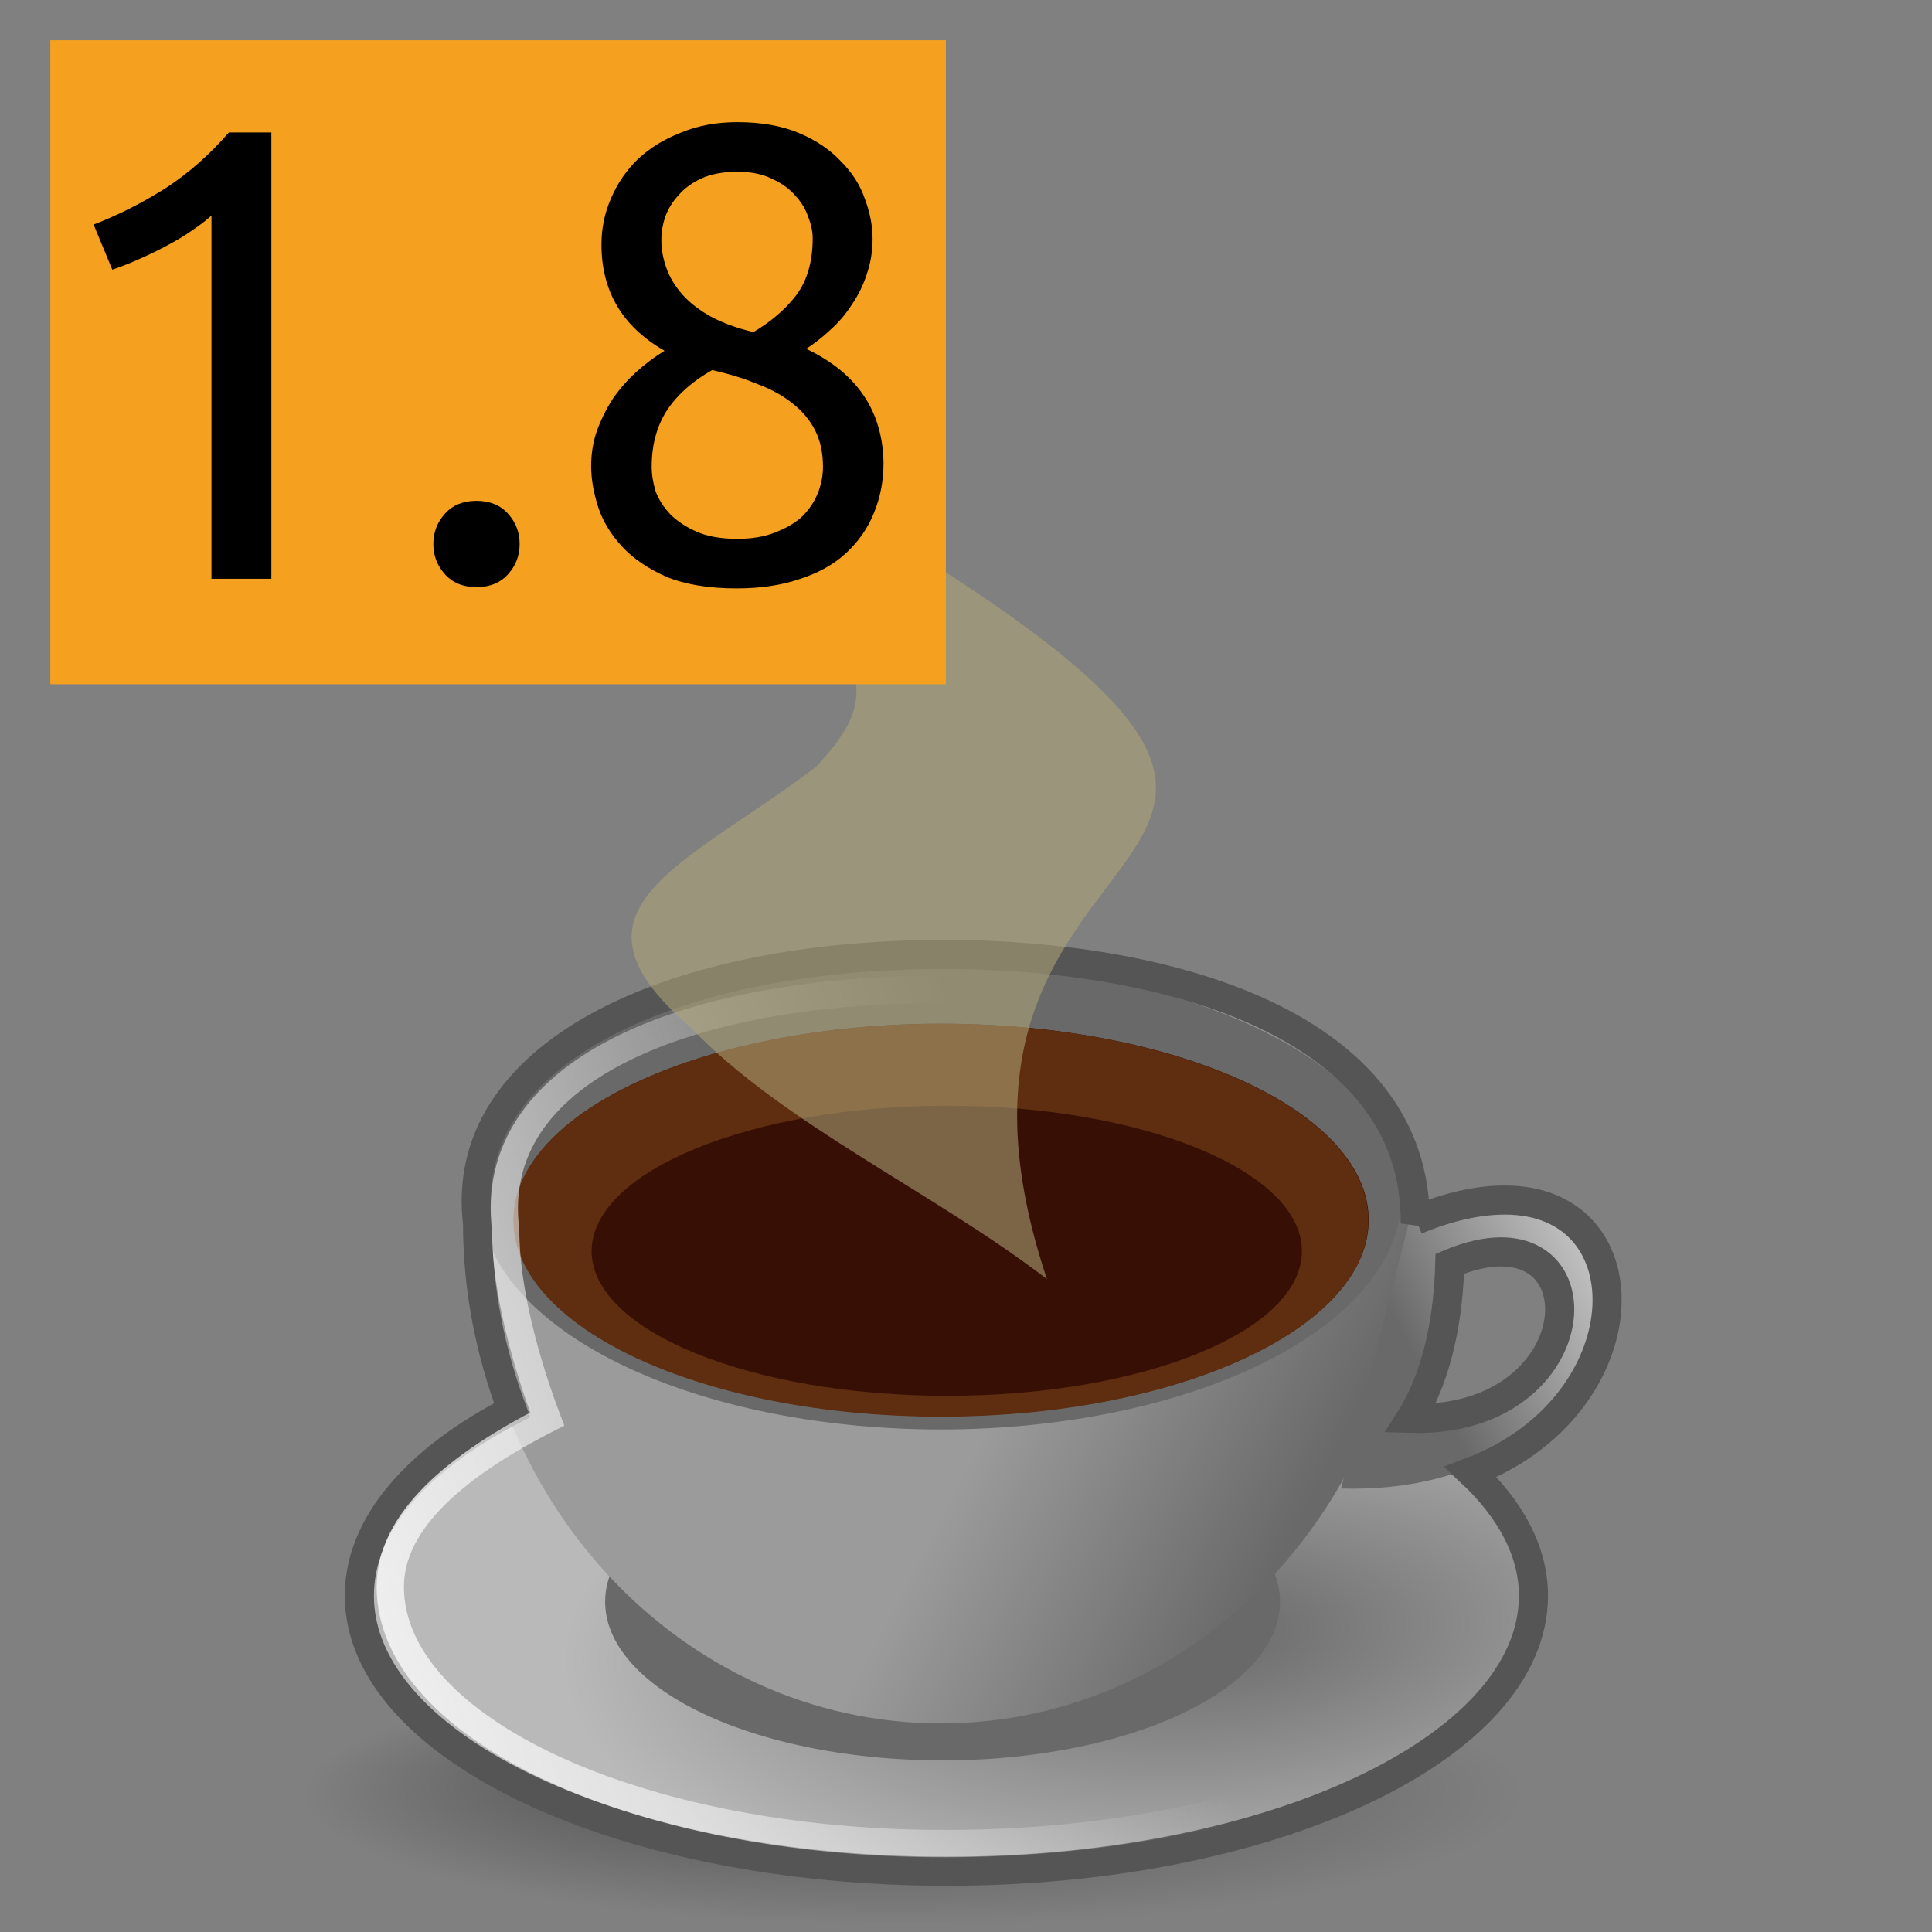 <?xml version="1.0" encoding="UTF-8" standalone="no"?>
<!-- Created with Inkscape (http://www.inkscape.org/) -->

<svg
   xmlns:dc="http://purl.org/dc/elements/1.1/"
   xmlns:cc="http://creativecommons.org/ns#"
   xmlns:rdf="http://www.w3.org/1999/02/22-rdf-syntax-ns#"
   xmlns:svg="http://www.w3.org/2000/svg"
   xmlns="http://www.w3.org/2000/svg"
   xmlns:xlink="http://www.w3.org/1999/xlink"
   xmlns:sodipodi="http://sodipodi.sourceforge.net/DTD/sodipodi-0.dtd"
   xmlns:inkscape="http://www.inkscape.org/namespaces/inkscape"
   width="48"
   height="48"
   id="svg7741"
   sodipodi:version="0.32"
   inkscape:version="0.48.3.1 r9886"
   sodipodi:docname="openjdk18.svg"
   version="1.0">
  <rect width="100%" height="100%" fill="#808080" stroke="none"/>
  <sodipodi:namedview
     id="base"
     pagecolor="#ffffff"
     bordercolor="#666666"
     borderopacity="1.0"
     inkscape:pageopacity="0.0"
     inkscape:pageshadow="2"
     inkscape:zoom="2.1084304"
     inkscape:cx="-5.2043356"
     inkscape:cy="129.48515"
     inkscape:document-units="px"
     inkscape:current-layer="layer1"
     inkscape:window-width="1278"
     inkscape:window-height="949"
     inkscape:window-x="1280"
     inkscape:window-y="0"
     showborder="true"
     width="48px"
     height="48px"
     showgrid="false"
     inkscape:showpageshadow="false"
     inkscape:window-maximized="0"
     inkscape:snap-global="false" />
  <defs
     id="defs7743">
    <linearGradient
       inkscape:collect="always"
       id="linearGradient4756">
      <stop
         style="stop-color:#f5f5f5;stop-opacity:1;"
         offset="0"
         id="stop4758" />
      <stop
         style="stop-color:#f5f5f5;stop-opacity:0;"
         offset="1"
         id="stop4760" />
    </linearGradient>
    <linearGradient
       inkscape:collect="always"
       id="linearGradient3511">
      <stop
         style="stop-color:#696969;stop-opacity:1"
         offset="0"
         id="stop3513" />
      <stop
         style="stop-color:#b9b9b9;stop-opacity:1"
         offset="1"
         id="stop3515" />
    </linearGradient>
    <linearGradient
       inkscape:collect="always"
       id="linearGradient3503">
      <stop
         style="stop-color:#d7d7d7;stop-opacity:1"
         offset="0"
         id="stop3505" />
      <stop
         style="stop-color:#696969;stop-opacity:1"
         offset="1"
         id="stop3507" />
    </linearGradient>
    <linearGradient
       id="linearGradient3493">
      <stop
         style="stop-color:#9b9b9b;stop-opacity:1;"
         offset="0"
         id="stop3495" />
      <stop
         id="stop3501"
         offset="0.545"
         style="stop-color:#9b9b9b;stop-opacity:1" />
      <stop
         style="stop-color:#696969;stop-opacity:1"
         offset="1"
         id="stop3497" />
    </linearGradient>
    <radialGradient
       gradientUnits="userSpaceOnUse"
       gradientTransform="matrix(0.861,2.056765e-6,-3.167113e-7,0.133,7.688,96.828)"
       r="55.398"
       fy="100.326"
       fx="37.156"
       cy="111.635"
       cx="52.829"
       id="radialGradient10819-808"
       xlink:href="#linearGradient2835-683"
       inkscape:collect="always" />
    <linearGradient
       id="linearGradient2835-683">
      <stop
         style="stop-color:#000000;stop-opacity:0.42"
         offset="0"
         id="stop2901" />
      <stop
         style="stop-color:#000000;stop-opacity:0;"
         offset="1"
         id="stop2903" />
    </linearGradient>
    <linearGradient
       inkscape:collect="always"
       xlink:href="#linearGradient3493"
       id="linearGradient3499"
       x1="-34.972"
       y1="47.434"
       x2="29.11"
       y2="72.08"
       gradientUnits="userSpaceOnUse"
       gradientTransform="matrix(0.269,0,0,0.198,23.578,25.194)" />
    <linearGradient
       inkscape:collect="always"
       xlink:href="#linearGradient3503"
       id="linearGradient3509"
       x1="47.065"
       y1="23.005"
       x2="39.42"
       y2="27.021"
       gradientUnits="userSpaceOnUse"
       gradientTransform="matrix(0.723,0,0,0.723,6.023,12.986)" />
    <radialGradient
       inkscape:collect="always"
       xlink:href="#linearGradient3511"
       id="radialGradient3517"
       cx="-121.439"
       cy="24.351"
       fx="-121.439"
       fy="24.351"
       r="60.75"
       gradientTransform="matrix(1.09,-0.057,0.025,0.456,17.947,-4.647)"
       gradientUnits="userSpaceOnUse" />
    <linearGradient
       inkscape:collect="always"
       xlink:href="#linearGradient4756"
       id="linearGradient4762"
       x1="2.5"
       y1="41.125"
       x2="29.75"
       y2="31.625"
       gradientUnits="userSpaceOnUse"
       gradientTransform="matrix(0.723,0,0,0.723,6.023,12.986)" />
  </defs>
  <g
     id="layer1"
     inkscape:groupmode="layer"
     inkscape:label="Layer 1">
    <path
       transform="matrix(0.317,0,0,0.44,5.846,-4.556)"
       d="m 110.215,111.635 a 54.773,7.348 0 1 1 -109.547,0 54.773,7.348 0 1 1 109.547,0 z"
       sodipodi:ry="7.3476481"
       sodipodi:rx="54.77338"
       sodipodi:cy="111.63478"
       sodipodi:cx="55.441345"
       id="path10085"
       style="color:#000000;fill:url(#radialGradient10819-808);fill-opacity:1;fill-rule:evenodd;stroke:none;stroke-width:1.25;marker:none;visibility:visible;display:inline;overflow:visible"
       sodipodi:type="arc" />
    <path
       sodipodi:type="arc"
       style="fill:url(#radialGradient3517);fill-opacity:1;stroke:none"
       id="path3340"
       sodipodi:cx="-140.75"
       sodipodi:cy="9.25"
       sodipodi:rx="60.75"
       sodipodi:ry="27.75"
       d="m -80,9.25 a 60.75,27.75 0 1 1 -121.5,0 60.75,27.75 0 1 1 121.5,0 z"
       transform="matrix(0.24,0,0,0.247,57.178,37.285)" />
    <path
       sodipodi:type="arc"
       style="fill:#696969;stroke:none"
       id="path3340-2"
       sodipodi:cx="-140.75"
       sodipodi:cy="9.25"
       sodipodi:rx="60.75"
       sodipodi:ry="27.75"
       d="m -80,9.25 a 60.75,27.75 0 1 1 -121.5,0 60.75,27.75 0 1 1 121.5,0 z"
       transform="matrix(0.138,0,0,0.142,42.842,38.483)" />
    <path
       style="fill:url(#linearGradient3499);fill-opacity:1;stroke:none"
       d="m 35.027,30.342 c 0,6.89 -5.216,12.476 -11.651,12.476 -6.435,0 -11.651,-5.586 -11.651,-12.476 -0.511,-4.206 4.705,-6.622 11.267,-6.692 5.859,-0.062 12.098,1.751 12.034,6.692 z"
       id="path3344"
       inkscape:connector-curvature="0"
       sodipodi:nodetypes="cscsc" />
    <path
       sodipodi:type="arc"
       style="fill:#696969;fill-opacity:1;stroke:none"
       id="path3342"
       sodipodi:cx="-158.5"
       sodipodi:cy="-3"
       sodipodi:rx="59"
       sodipodi:ry="23"
       d="m -99.5,-3 a 59,23 0 1 1 -118,0 59,23 0 1 1 118,0 z"
       transform="matrix(0.194,0,0,0.251,54.121,30.495)" />
    <path
       sodipodi:type="arc"
       style="fill:#370f05;fill-opacity:1;stroke:none"
       id="path3342-1"
       sodipodi:cx="-158.5"
       sodipodi:cy="-3"
       sodipodi:rx="59"
       sodipodi:ry="23"
       d="m -99.5,-3 a 59,23 0 1 1 -118,0 59,23 0 1 1 118,0 z"
       transform="matrix(0.18,0,0,0.212,51.915,30.945)" />
    <path
       style="fill:url(#linearGradient3509);fill-opacity:1;stroke:none"
       d="m 37.227,29.752 c -0.622,0.002 -1.348,0.146 -2.192,0.497 l -1.717,6.733 c 7.142,0.207 8.261,-7.243 3.909,-7.23 z m -0.09,1.288 c 2.49,-0.007 1.849,4.253 -2.237,4.135 0.708,-1.121 0.944,-2.629 0.972,-3.841 0.483,-0.201 0.91,-0.293 1.265,-0.294 z"
       id="path3404"
       inkscape:connector-curvature="0" />
    <path
       style="fill:#5f2d0f;fill-opacity:1;stroke:none"
       d="m 23.376,25.436 c -5.871,0 -10.62,2.186 -10.62,4.88 0,2.695 4.749,4.88 10.62,4.88 5.871,0 10.62,-2.186 10.62,-4.88 0,-2.695 -4.749,-4.88 -10.62,-4.88 z m 0.158,2.034 c 4.869,0 8.812,1.63 8.812,3.615 0,1.985 -3.943,3.593 -8.812,3.593 -4.869,0 -8.835,-1.607 -8.835,-3.593 0,-1.985 3.966,-3.615 8.835,-3.615 z"
       id="path3342-1-8"
       inkscape:connector-curvature="0" />
    <path
       style="fill:none;stroke:#555555;stroke-width:0.723"
       d="m 23.14,23.715 c -6.563,0.069 -11.786,2.482 -11.275,6.688 0,1.639 0.322,3.198 0.859,4.632 -2.355,1.218 -3.796,2.834 -3.796,4.609 0,3.787 6.539,6.846 14.596,6.846 8.057,0 14.574,-3.06 14.574,-6.846 0,-1.105 -0.572,-2.149 -1.559,-3.073 4.269,-1.614 4.456,-6.767 0.836,-6.756 -0.622,0.002 -1.348,0.146 -2.192,0.497 l -0.023,0.09 c 0.064,-4.941 -6.162,-6.75 -12.02,-6.688 z m 14.144,7.388 c 2.49,-0.007 1.849,4.253 -2.237,4.135 0.708,-1.121 0.944,-2.629 0.972,-3.841 0.483,-0.201 0.91,-0.293 1.265,-0.294 z"
       id="path3340-0"
       inkscape:connector-curvature="0" />
    <path
       style="fill:none;stroke:url(#linearGradient4762);stroke-width:0.678"
       d="m 23.101,24.579 c -6.189,0.065 -11.02,2.057 -10.538,5.977 0,1.528 0.527,3.363 1.033,4.7 -2.221,1.135 -3.9,2.513 -3.9,4.168 0,3.529 6.167,6.38 13.766,6.38 7.599,0 13.968,-2.691 13.968,-6.22 0,-1.029 -1.274,-2.418 -2.205,-3.279 4.314,-1.121 5.373,-5.8 1.959,-5.79 -1.359,0.138 -1.466,0.511 -2.439,0.135 0.06,-4.604 -6.12,-6.128 -11.645,-6.07 z"
       id="path3340-0-8"
       inkscape:connector-curvature="0"
       sodipodi:nodetypes="sccssscccs" />
    <path
       style="fill:#afa578;stroke:none;opacity:0.573"
       d="m 26.011,31.78 c -2.801,-2.156 -6.563,-3.858 -8.846,-6.249 -3.463,-2.961 -0.157,-4.004 3.107,-6.477 1.717,-1.849 1.217,-2.457 -1.348,-6.361 -0.557,-0.789 -1.128,-1.581 -1.916,-2.303 22.752,12.6 4.527,7.993 9.003,21.39 z"
       id="path4817"
       inkscape:connector-curvature="0"
       sodipodi:nodetypes="cccccc" />
    <rect
       style="fill:#f5a01e;fill-opacity:1;stroke:none"
       id="rect4823"
       width="22.25"
       height="16"
       x="1.25"
       y="1" />
    <rect
       style="fill:#f5a01e;fill-opacity:1;stroke:none"
       id="rect3057"
       width="17.5"
       height="15.75"
       x="-39.75"
       y="1.5" />
    <g
       style="font-size:16px;font-style:normal;font-variant:normal;font-weight:normal;font-stretch:normal;line-height:125%;letter-spacing:0px;word-spacing:0px;fill:#000000;fill-opacity:1;stroke:none;font-family:Ubuntu;-inkscape-font-specification:Ubuntu"
       id="text3020">
      <path
         d="m 2.326,5.579 c 0.608,-0.235 1.2,-0.533 1.776,-0.896 0.576,-0.373 1.104,-0.837 1.584,-1.392 l 1.056,0 0,11.088 -1.488,0 0,-9.024 c -0.128,0.117 -0.288,0.24 -0.48,0.368 -0.181,0.128 -0.384,0.251 -0.608,0.368 -0.213,0.117 -0.443,0.229 -0.688,0.336 -0.235,0.107 -0.464,0.197 -0.688,0.272 l -0.464,-1.12"
         style=""
         id="path3025" />
      <path
         d="m 12.91,13.515 c -3e-6,0.288 -0.096,0.539 -0.288,0.752 -0.192,0.213 -0.453,0.32 -0.784,0.32 -0.331,0 -0.592,-0.107 -0.784,-0.32 -0.192,-0.213 -0.288,-0.464 -0.288,-0.752 -10e-7,-0.288 0.096,-0.539 0.288,-0.752 0.192,-0.213 0.453,-0.32 0.784,-0.32 0.331,2e-6 0.592,0.107 0.784,0.32 0.192,0.213 0.288,0.464 0.288,0.752"
         style=""
         id="path3027" />
      <path
         d="m 21.951,11.499 c -8e-6,0.448 -0.08,0.864 -0.24,1.248 -0.149,0.373 -0.379,0.704 -0.688,0.992 -0.299,0.277 -0.677,0.491 -1.136,0.64 -0.459,0.16 -0.987,0.24 -1.584,0.24 -0.693,0 -1.275,-0.096 -1.744,-0.288 -0.459,-0.203 -0.827,-0.453 -1.104,-0.752 -0.277,-0.299 -0.475,-0.624 -0.592,-0.976 -0.117,-0.363 -0.176,-0.704 -0.176,-1.024 -10e-7,-0.309 0.048,-0.603 0.144,-0.88 0.107,-0.288 0.24,-0.555 0.4,-0.8 0.171,-0.245 0.363,-0.464 0.576,-0.656 0.224,-0.203 0.459,-0.379 0.704,-0.528 -1.045,-0.597 -1.568,-1.477 -1.568,-2.64 -10e-7,-0.405 0.08,-0.789 0.24,-1.152 0.16,-0.373 0.384,-0.699 0.672,-0.976 0.299,-0.277 0.656,-0.496 1.072,-0.656 0.416,-0.171 0.88,-0.256 1.392,-0.256 0.597,1.13e-5 1.109,0.091 1.536,0.272 0.427,0.181 0.773,0.416 1.04,0.704 0.277,0.277 0.475,0.587 0.592,0.928 0.128,0.341 0.192,0.672 0.192,0.992 -7e-6,0.309 -0.048,0.603 -0.144,0.88 -0.085,0.267 -0.208,0.517 -0.368,0.752 -0.149,0.235 -0.325,0.443 -0.528,0.624 -0.192,0.181 -0.395,0.341 -0.608,0.48 1.259,0.597 1.899,1.541 1.92,2.832 m -5.76,0.096 c -2e-6,0.192 0.032,0.395 0.096,0.608 0.075,0.203 0.197,0.395 0.368,0.576 0.171,0.171 0.389,0.315 0.656,0.432 0.267,0.117 0.603,0.176 1.008,0.176 0.363,10e-7 0.677,-0.053 0.944,-0.16 0.277,-0.107 0.501,-0.24 0.672,-0.4 0.171,-0.171 0.299,-0.363 0.384,-0.576 0.085,-0.213 0.128,-0.432 0.128,-0.656 -6e-6,-0.341 -0.064,-0.64 -0.192,-0.896 -0.128,-0.256 -0.315,-0.48 -0.56,-0.672 -0.235,-0.192 -0.523,-0.352 -0.864,-0.48 -0.331,-0.139 -0.709,-0.256 -1.136,-0.352 -0.48,0.267 -0.853,0.597 -1.12,0.992 -0.256,0.395 -0.384,0.864 -0.384,1.408 m 4,-5.68 c -6e-6,-0.16 -0.037,-0.336 -0.112,-0.528 -0.064,-0.192 -0.171,-0.368 -0.32,-0.528 -0.149,-0.171 -0.341,-0.309 -0.576,-0.416 -0.235,-0.117 -0.523,-0.176 -0.864,-0.176 -0.341,1.01e-5 -0.635,0.053 -0.88,0.16 -0.235,0.107 -0.427,0.245 -0.576,0.416 -0.149,0.16 -0.261,0.341 -0.336,0.544 -0.064,0.192 -0.096,0.384 -0.096,0.576 -2e-6,0.235 0.043,0.469 0.128,0.704 0.085,0.235 0.219,0.453 0.4,0.656 0.181,0.203 0.416,0.384 0.704,0.544 0.299,0.16 0.651,0.288 1.056,0.384 0.448,-0.267 0.805,-0.576 1.072,-0.928 0.267,-0.363 0.4,-0.832 0.4,-1.408"
         style=""
         id="path3029" />
    </g>
  </g>
</svg>
